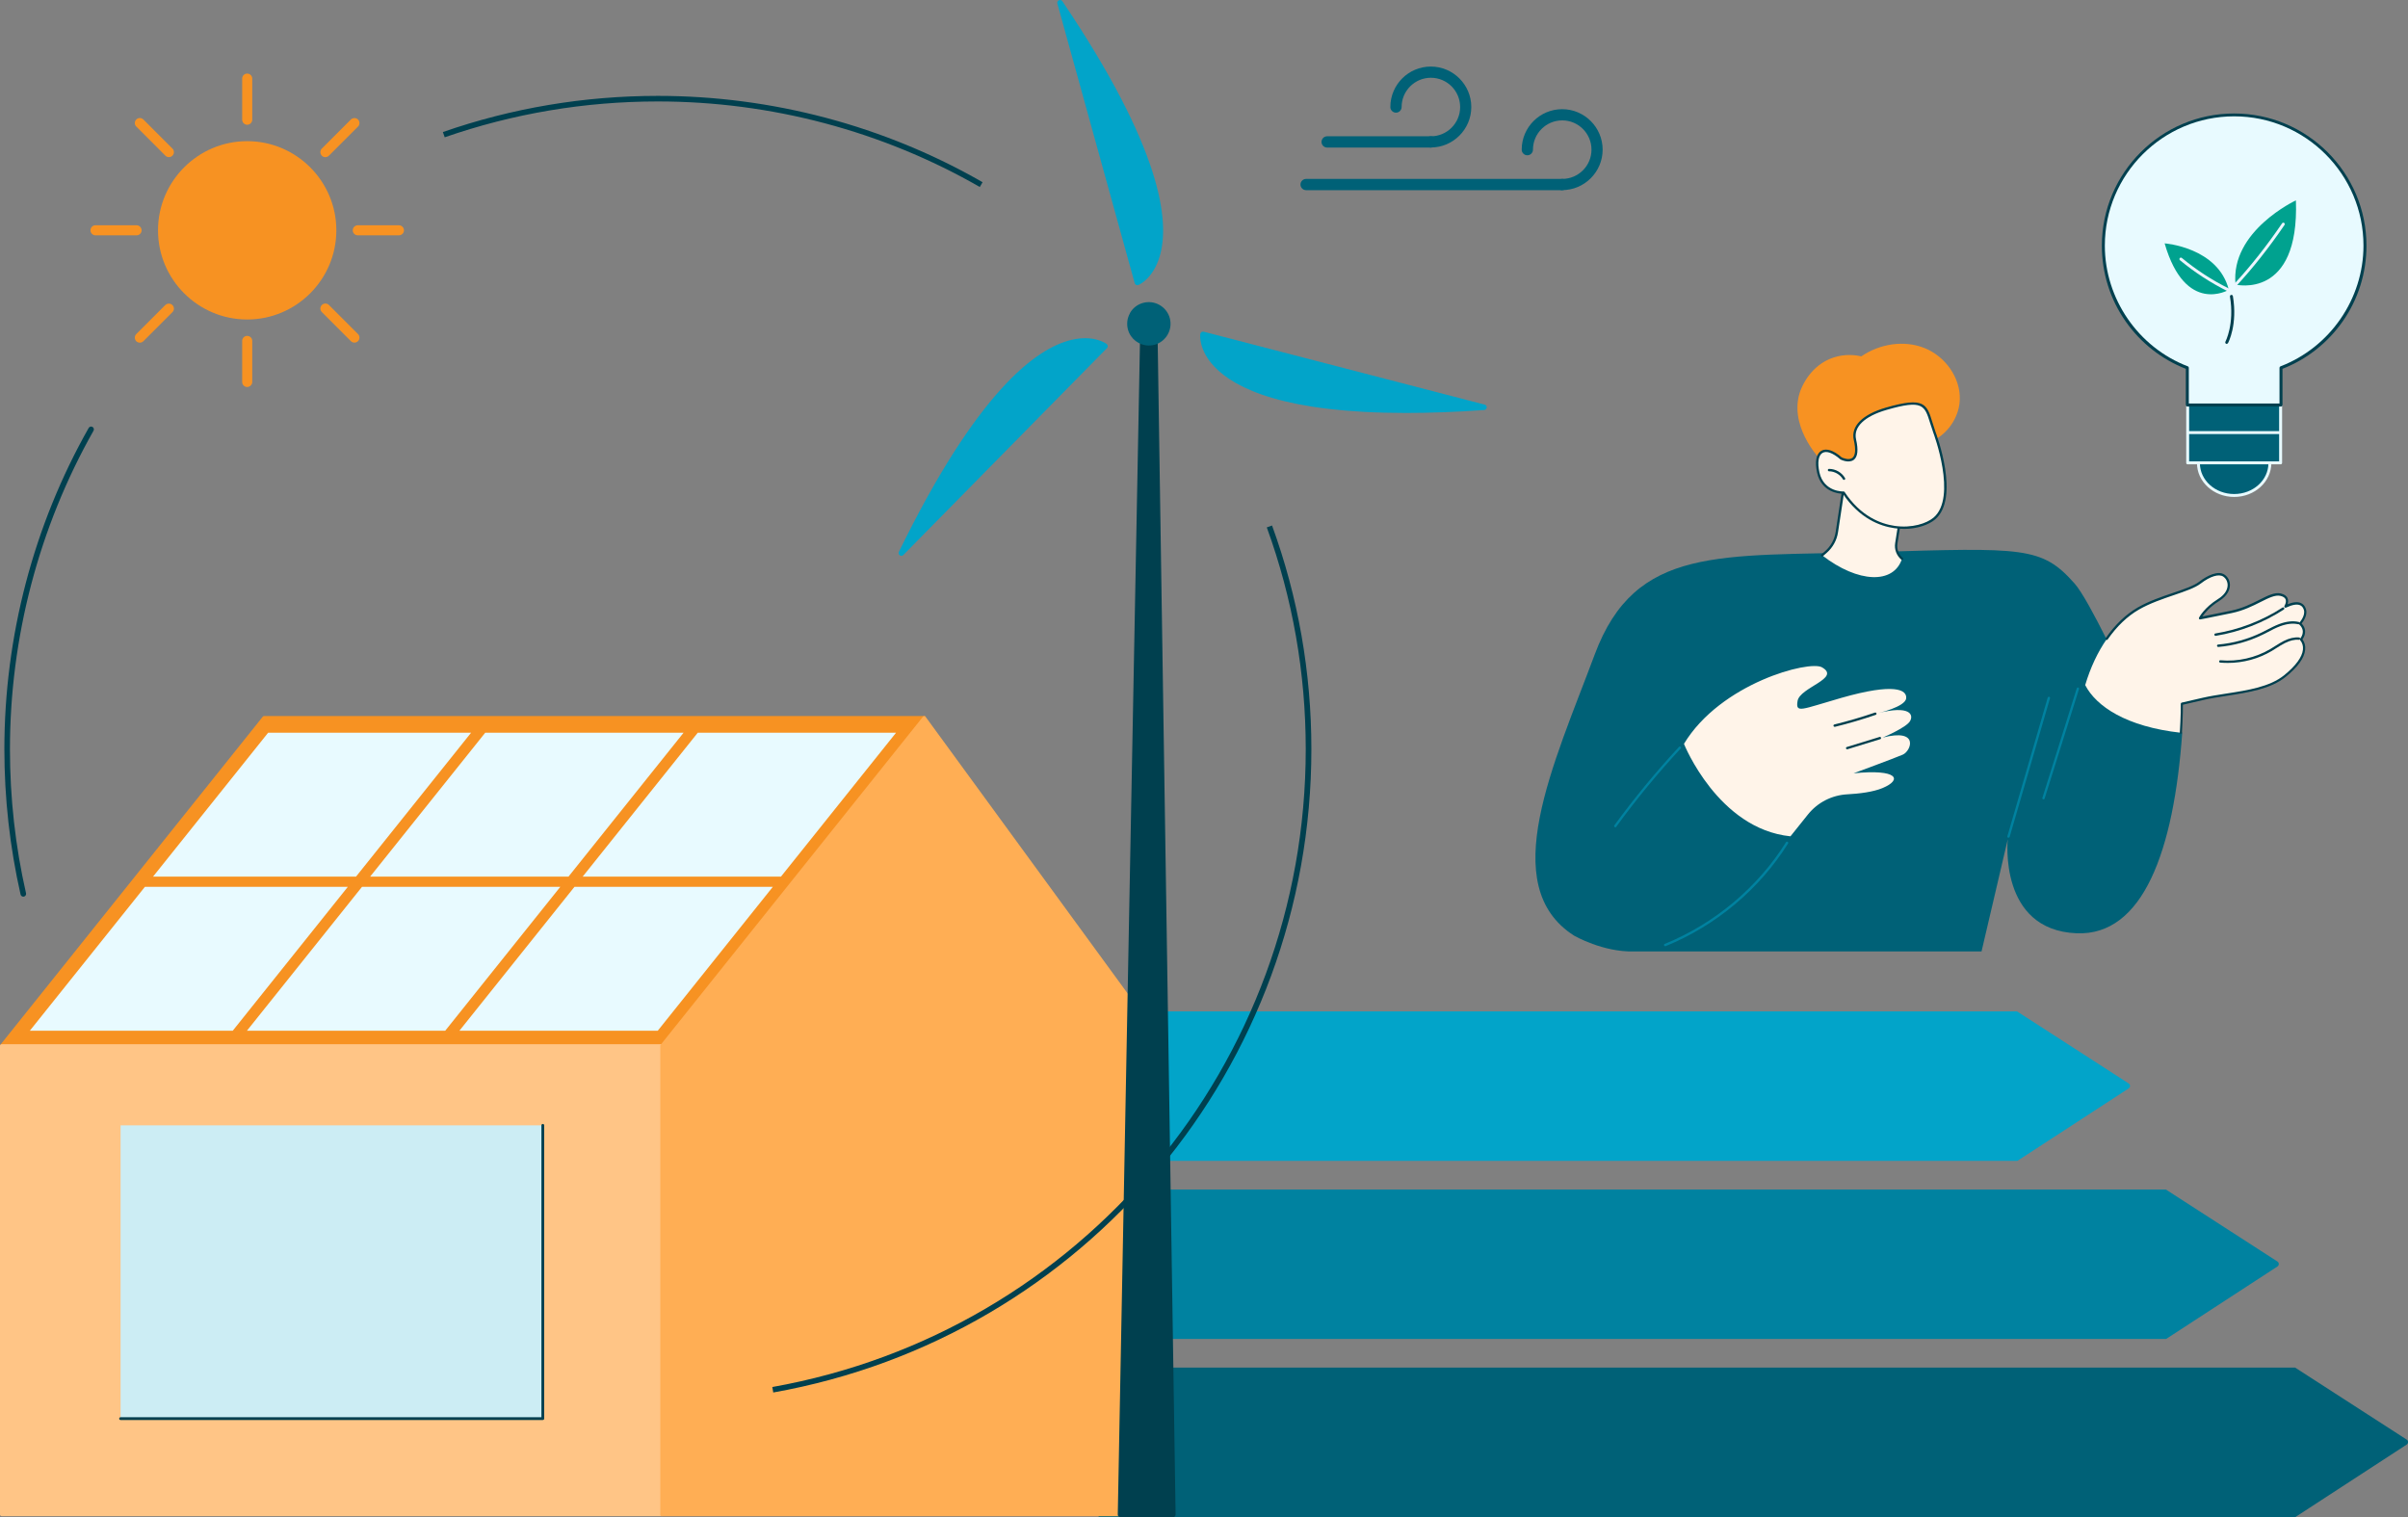 <svg xmlns="http://www.w3.org/2000/svg" id="Livello_2" viewBox="0 0 380.23 239.59"><rect x="0" y="0" width="380.23" height="239.59" fill="#808080" stroke="none"/><defs><style>.cls-1{fill:none;stroke:#00404f;stroke-linecap:round;stroke-linejoin:round;stroke-width:.44px;}.cls-2{fill:#ccedf4;}.cls-2,.cls-3,.cls-4,.cls-5,.cls-6,.cls-7,.cls-8,.cls-9,.cls-10,.cls-11,.cls-12,.cls-13{stroke-width:0px;}.cls-3{fill:#ffae54;}.cls-4{fill:#fff4e9;}.cls-5{fill:#edf5ff;}.cls-6{fill:#ffc586;}.cls-7{fill:#e8faff;}.cls-8{fill:#f79222;}.cls-9{fill:#00a28f;}.cls-10{fill:#00404f;}.cls-11{fill:#02a4c9;}.cls-12{fill:#006177;}.cls-13{fill:#0082a0;}</style></defs><g id="Livello_1-2"><path class="cls-12" d="m173.47,239.55h188.98l17.57-11.44c.29-.19.29-.61,0-.79l-17.62-11.37h-188.93v23.6Z"></path><path class="cls-11" d="m173.47,183.31h145.08l17.57-11.44c.29-.19.29-.61,0-.79l-17.62-11.37h-145.03v23.6Z"></path><path class="cls-13" d="m173.47,211.43h168.57l17.57-11.44c.29-.19.29-.61,0-.79l-17.62-11.37h-168.52v23.6Z"></path><path class="cls-12" d="m336.52,109.4c-4.95,5.36-.8-2.02-.8-2.02,0,0-5.77-12.56-8.12-15.22-5.2-5.87-7.97-5.7-31.96-4.98-23.99.72-37.38-1.12-43.83,16.17-6.45,17.29-15.61,36.51-3.25,44.4,0,0,4.56,2.63,9.47,2.49h54.86l4.14-17.7s-1.5,14.32,10.87,14.83c10.49.44,15.36-13.01,16.68-31.68-8-2.82-6.34-2.95-8.05-6.29Z"></path><path class="cls-4" d="m363.2,98.48s1.11-1.18.76-2.25c-.35-1.08-1.4-1.23-3.08-.44,0,0,.95-1.49-.77-1.87-1.72-.39-4.01,1.94-7.71,2.71-3.7.77-5,1.01-5,1.01,0,0,.77-1.53,2.92-2.86,2.15-1.33,1.86-3.17.85-3.85-.86-.58-2.42.06-3.77,1.1-1.77,1.37-6.36,2.14-9.74,4.1-3.75,2.17-6.77,6.55-8.4,12.05,1.71,3.34,6.49,6.58,15.12,7.53,0,0,.19-3,.15-4.56l3.3-.76c4.14-.96,9.76-1.01,12.97-3.61,3.21-2.59,3.53-4.59,2.54-5.8,0,0,1.16-1.27-.15-2.49Z"></path><path class="cls-10" d="m344.38,115.88s0,0-.01,0c-.1,0-.18-.1-.17-.2,0-.03.19-3.01.15-4.54,0-.09.06-.17.14-.19l3.3-.76c1.17-.27,2.42-.46,3.75-.67,3.38-.52,6.87-1.06,9.14-2.9,1.81-1.46,2.84-2.86,2.96-4.04.06-.57-.09-1.07-.44-1.5-.06-.07-.06-.18,0-.24.04-.05,1.01-1.15-.14-2.23-.07-.07-.08-.19,0-.26.01-.01,1.03-1.11.72-2.07-.12-.36-.31-.59-.59-.71-.49-.21-1.24-.08-2.23.38-.08.04-.16.02-.22-.05-.05-.06-.06-.15-.02-.22,0,0,.37-.59.18-1.05-.11-.26-.39-.44-.83-.54-.82-.18-1.83.32-3.12.97-1.21.61-2.71,1.36-4.52,1.74-3.66.76-4.99,1.01-5,1.01-.07.01-.14-.01-.18-.07-.04-.06-.05-.13-.02-.2.03-.06.82-1.59,2.99-2.94.97-.6,1.51-1.37,1.53-2.17.01-.56-.25-1.08-.69-1.38-.69-.47-2.09-.04-3.55,1.09-.9.69-2.45,1.22-4.24,1.83-1.79.61-3.82,1.3-5.52,2.28-1.84,1.06-3.5,2.65-4.94,4.72-.06.08-.17.11-.26.05-.08-.06-.11-.17-.05-.26,1.47-2.11,3.17-3.74,5.05-4.83,1.73-1,3.78-1.7,5.59-2.31,1.76-.6,3.29-1.12,4.13-1.77,1.27-.98,2.98-1.79,3.99-1.11.55.37.87,1,.85,1.69-.01.54-.25,1.57-1.71,2.48-1.47.91-2.28,1.92-2.64,2.44.64-.13,2.05-.41,4.58-.93,1.76-.37,3.18-1.08,4.43-1.71,1.35-.68,2.41-1.21,3.36-1,.57.13.94.39,1.09.77.13.32.08.66,0,.93.88-.35,1.58-.41,2.09-.19.38.16.65.48.8.94.31.96-.39,1.94-.68,2.3,1,1.06.39,2.14.13,2.5.35.48.5,1.04.43,1.65-.13,1.3-1.17,2.74-3.1,4.29-2.35,1.9-5.9,2.45-9.32,2.98-1.32.2-2.57.4-3.73.67l-3.16.73c.03,1.59-.15,4.39-.15,4.42,0,.1-.09.17-.19.17Z"></path><path class="cls-10" d="m351.78,104.68c-.4,0-.8-.02-1.2-.05-.1,0-.18-.1-.17-.2,0-.1.1-.18.2-.17,2.74.25,5.55-.39,7.91-1.79.25-.15.5-.31.74-.46.43-.27.87-.56,1.34-.79.87-.44,1.69-.63,2.43-.56.1,0,.18.1.17.2,0,.1-.1.18-.2.17-.67-.07-1.41.11-2.22.52-.45.23-.88.5-1.31.77-.24.16-.5.32-.75.47-2.09,1.24-4.51,1.89-6.93,1.89Z"></path><path class="cls-10" d="m350.26,102.15c-.1,0-.18-.07-.19-.17,0-.1.07-.19.17-.2,2.41-.21,4.73-.85,6.9-1.91.28-.14.56-.28.84-.43.62-.32,1.26-.65,1.92-.9,1.15-.43,2.19-.54,3.1-.32.1.02.16.12.14.22-.02.1-.12.16-.22.14-.84-.2-1.81-.09-2.89.31-.65.24-1.28.57-1.88.89-.28.15-.57.29-.85.43-2.21,1.08-4.58,1.74-7.03,1.95,0,0-.01,0-.02,0Z"></path><path class="cls-10" d="m349.84,100.4c-.09,0-.17-.06-.18-.16-.02-.1.05-.2.15-.21,3.75-.61,7.41-2.02,10.6-4.09.09-.06.2-.03.26.05.06.09.03.2-.05.26-3.23,2.09-6.94,3.53-10.74,4.15-.01,0-.02,0-.03,0Z"></path><path class="cls-13" d="m262.94,149.41c-.07,0-.14-.04-.17-.12-.04-.1,0-.2.1-.24,7.88-3.21,14.68-8.92,19.15-16.06.05-.09.17-.11.26-.06.09.05.11.17.06.26-4.51,7.21-11.38,12.97-19.33,16.21-.02,0-.05.01-.07.01Z"></path><path class="cls-13" d="m255.06,130.63s-.08-.01-.11-.04c-.08-.06-.1-.18-.04-.26,3.15-4.31,6.58-8.48,10.21-12.39.07-.08.19-.08.26,0,.08.07.08.19,0,.26-3.62,3.9-7.05,8.06-10.18,12.36-.04.05-.09.08-.15.08Z"></path><path class="cls-13" d="m317.15,132.28s-.03,0-.05,0c-.1-.03-.16-.13-.13-.23l6.37-21.89c.03-.1.13-.16.23-.13.1.03.16.13.13.23l-6.37,21.89c-.02.08-.1.13-.18.13Z"></path><path class="cls-4" d="m265.91,117.48s5.36,13.41,16.81,14.58l2.77-3.46c1.52-1.89,3.77-3.04,6.19-3.17,1.87-.1,4.07-.36,5.58-.99,3.16-1.32,2.47-3.04-4.57-2.33,0,0,6.46-2.38,7.77-2.95,1.31-.57,2.67-4.2-3.18-2.69,0,0,3.73-1.57,4.32-2.6.6-1.03-.03-2.53-5.06-1.26,0,0,4.29-.98,4.45-2.33.16-1.35-1.78-2.5-10.27-.07-6.32,1.81-7.2,2.48-6.88.49.34-2.18,6.93-3.58,3.85-5.33-1.98-1.13-16,2.49-21.8,12.11Z"></path><path class="cls-10" d="m291.67,118.32c-.08,0-.15-.05-.18-.13-.03-.1.03-.2.12-.23l5.18-1.59c.1-.03.2.03.23.12.03.1-.03.2-.12.23l-5.18,1.59s-.04,0-.05,0Z"></path><path class="cls-10" d="m289.69,114.77c-.08,0-.16-.06-.18-.14-.02-.1.04-.2.14-.23,2.15-.53,4.31-1.16,6.41-1.88.1-.03.2.02.24.12.03.1-.02.2-.12.24-2.11.72-4.27,1.36-6.44,1.89-.01,0-.03,0-.04,0Z"></path><path class="cls-13" d="m322.68,126.22s-.04,0-.06,0c-.1-.03-.15-.14-.12-.23l5.43-17.3c.03-.1.14-.15.23-.12.1.03.15.14.12.23l-5.43,17.3c-.02.08-.1.13-.18.13Z"></path><path class="cls-8" d="m284.35,61.55c.19-.49,1.54-3.89,5.15-5.09,1.9-.63,3.58-.38,4.41-.19,2.88-1.98,6.74-2.61,9.98-1.31,3.24,1.3,5.67,4.63,5.57,8.12-.1,3.49-2.94,6.81-6.42,7.12-.56,3.03-3.4,5.33-6.45,5.8-4.8.74-8.31-2.59-9.18-3.48-.23-.23-5.17-5.46-3.07-10.97Z"></path><path class="cls-4" d="m300.34,80.07l-.91,5.73c-.14.91.2,1.82.91,2.41-1.3,4.07-6.94,3.89-12.63-.53l.59-.51c.94-.81,1.56-1.93,1.75-3.16l1.17-7.71s2-3.35,9.12,3.78Z"></path><path class="cls-10" d="m300.34,88.4s-.08-.01-.12-.04c-.75-.63-1.12-1.62-.97-2.58l.89-5.64c-3.95-3.93-6.26-4.58-7.5-4.42-.8.1-1.17.54-1.25.65l-1.16,7.67c-.19,1.27-.83,2.43-1.81,3.28l-.59.51c-.08.07-.2.06-.26-.02-.07-.08-.06-.2.02-.26l.59-.51c.91-.78,1.5-1.87,1.68-3.05l1.17-7.71s.01-.05.02-.07c.02-.03.44-.72,1.54-.85,1.33-.17,3.78.5,7.88,4.6.04.04.06.1.05.16l-.91,5.73c-.13.84.19,1.7.84,2.24.08.07.09.18.02.26-.04.04-.09.07-.14.07Z"></path><path class="cls-4" d="m305.45,68.24s3.91,10.31,0,13.63c-2.32,1.97-9.65,3-14.34-4.09,0,0-3.25.16-3.99-3.16-.74-3.32.92-4.57,3.6-2.24,0,0,3.25,1.65,2.18-2.95-.46-2,1.25-3.83,4.99-4.91,6.78-1.96,6.15-.25,7.56,3.72Z"></path><path class="cls-10" d="m300.61,83.51c-.48,0-.98-.03-1.49-.11-2.26-.32-5.5-1.53-8.12-5.43-.59-.01-3.38-.22-4.07-3.31-.39-1.73-.15-2.99.65-3.47.78-.46,1.93-.1,3.24,1.04.15.07,1.12.5,1.68.07.48-.38.56-1.35.22-2.82-.5-2.18,1.36-4.05,5.12-5.13,6.04-1.74,6.41-.54,7.3,2.36.14.44.29.94.48,1.48.17.45,3.9,10.47-.06,13.83-.95.81-2.77,1.5-4.95,1.5Zm-9.51-5.91c.06,0,.12.03.16.08,2.55,3.86,5.71,5.04,7.91,5.36,2.73.39,5.05-.38,6.15-1.31,3.77-3.2-.01-13.32-.05-13.42,0,0,0,0,0,0-.19-.54-.35-1.05-.49-1.49-.87-2.81-1.16-3.75-6.84-2.11-3.55,1.02-5.32,2.73-4.86,4.69.38,1.64.26,2.72-.35,3.2-.79.61-2.04-.01-2.1-.04-.01,0-.03-.02-.04-.03-1.17-1.02-2.19-1.39-2.82-1.01-.64.38-.82,1.53-.48,3.07.7,3.13,3.77,3.02,3.8,3.02,0,0,0,0,0,0Z"></path><path class="cls-10" d="m291.17,75.78c-.06,0-.13-.03-.16-.09-.44-.76-1.32-1.27-2.2-1.27,0,0,0,0,0,0-.1,0-.19-.08-.19-.19,0-.1.08-.19.19-.19h.01c1.02,0,2.01.57,2.52,1.46.05.09.02.2-.07.25-.03.02-.06.02-.09.02Z"></path><path class="cls-8" d="m39.03,22.29c-7.76,0-14.08,6.32-14.08,14.08s6.32,14.08,14.08,14.08,14.08-6.32,14.08-14.08-6.32-14.08-14.08-14.08Z"></path><path class="cls-8" d="m39.03,19.7c.44,0,.8-.36.8-.8v-6.49c0-.44-.36-.79-.8-.79s-.79.36-.79.79v6.49c0,.44.36.8.79.8Z"></path><path class="cls-8" d="m39.03,53.04c-.44,0-.79.36-.79.79v6.49c0,.44.36.79.79.79s.8-.36.8-.79v-6.49c0-.44-.36-.79-.8-.79Z"></path><path class="cls-8" d="m26.11,24.58c.15.15.35.23.56.23s.41-.08.56-.23.23-.35.23-.56c0-.21-.08-.41-.23-.56l-4.59-4.59c-.31-.31-.82-.31-1.12,0-.31.31-.31.81,0,1.12l4.59,4.59Z"></path><path class="cls-8" d="m51.94,48.16c-.15-.15-.35-.23-.56-.23h0c-.21,0-.41.08-.56.23-.31.31-.31.81,0,1.12l4.59,4.59c.15.15.35.23.56.23s.41-.08.56-.23.23-.35.23-.56c0-.21-.08-.41-.23-.56l-4.59-4.59Z"></path><path class="cls-8" d="m22.36,36.37c0-.44-.36-.8-.79-.8h-6.49c-.44,0-.79.36-.79.8s.36.79.79.79h6.49c.44,0,.79-.36.79-.79Z"></path><path class="cls-8" d="m62.99,35.57h-6.49c-.44,0-.8.36-.8.8s.36.79.8.79h6.49c.44,0,.8-.36.8-.79s-.36-.8-.8-.8Z"></path><path class="cls-8" d="m26.11,48.16l-4.59,4.59c-.31.31-.31.81,0,1.13.15.15.35.23.56.23s.41-.08.56-.23l4.59-4.59c.15-.15.23-.35.23-.56s-.08-.41-.23-.56c-.3-.3-.83-.3-1.12,0Z"></path><path class="cls-8" d="m51.38,24.81c.21,0,.41-.08.56-.23l4.59-4.59c.15-.15.23-.35.23-.56s-.08-.41-.23-.56c-.3-.3-.83-.3-1.12,0l-4.59,4.59c-.31.31-.31.81,0,1.13.15.15.35.23.56.23Z"></path><ellipse class="cls-12" cx="352.78" cy="73.13" rx="5.64" ry="5.1"></ellipse><path class="cls-7" d="m352.78,78.47c-3.24,0-5.87-2.39-5.87-5.34s2.63-5.34,5.87-5.34,5.87,2.39,5.87,5.34-2.63,5.34-5.87,5.34Zm0-10.2c-2.98,0-5.41,2.18-5.41,4.87s2.42,4.87,5.41,4.87,5.41-2.18,5.41-4.87-2.43-4.87-5.41-4.87Z"></path><rect class="cls-12" x="345.44" y="63.96" width="14.68" height="9.13"></rect><path class="cls-7" d="m360.12,73.32h-14.68c-.13,0-.23-.1-.23-.23v-9.13c0-.13.1-.23.23-.23h14.68c.13,0,.23.1.23.23v9.13c0,.13-.1.23-.23.23Zm-14.45-.47h14.21v-8.67h-14.21v8.67Z"></path><path class="cls-7" d="m373.43,38.79c0-11.4-9.25-20.65-20.65-20.65s-20.65,9.25-20.65,20.65c0,8.8,5.51,16.31,13.26,19.28v5.88h14.79v-5.88c7.75-2.97,13.26-10.48,13.26-19.28Z"></path><path class="cls-10" d="m360.17,64.19h-14.79c-.13,0-.23-.1-.23-.23v-5.72c-3.84-1.51-7.12-4.09-9.5-7.48-2.46-3.52-3.76-7.65-3.76-11.96,0-11.51,9.37-20.88,20.89-20.88s20.89,9.37,20.89,20.88c0,4.31-1.3,8.44-3.76,11.96-2.38,3.39-5.66,5.98-9.5,7.48v5.72c0,.13-.1.23-.23.23Zm-14.55-.47h14.32v-5.65c0-.1.06-.18.15-.22,7.84-3.01,13.11-10.67,13.11-19.06,0-11.26-9.16-20.42-20.42-20.42s-20.42,9.16-20.42,20.42c0,8.39,5.27,16.06,13.11,19.06.09.03.15.12.15.22v5.65Z"></path><path class="cls-7" d="m360.07,68.54h-14.57c-.13,0-.23-.1-.23-.23s.1-.23.23-.23h14.57c.13,0,.23.1.23.23s-.1.23-.23.23Z"></path><path class="cls-10" d="m351.61,54.31s-.08,0-.11-.03c-.11-.06-.16-.2-.1-.32.01-.03,1.45-2.78.72-7.12-.02-.13.06-.25.19-.27.13-.02.25.06.27.19.76,4.51-.71,7.3-.77,7.41-.04.08-.12.12-.21.12Z"></path><path class="cls-9" d="m362.53,31.64s-10.4,4.84-9.53,13.3c0,0,10.1,2.46,9.53-13.3Z"></path><path class="cls-5" d="m353,45.18c-.06,0-.11-.02-.16-.06-.09-.09-.1-.23-.01-.33,2.55-2.75,5.15-6.04,7.52-9.53.07-.11.22-.13.32-.06.11.07.13.22.06.32-2.39,3.51-5,6.82-7.57,9.59-.05.05-.11.07-.17.07Z"></path><path class="cls-9" d="m341.8,38.43s8.42.61,10.14,7.33c0,0-6.84,4.08-10.14-7.33Z"></path><path class="cls-5" d="m351.84,46s-.07,0-.1-.02c-2.68-1.33-5.21-2.98-7.52-4.89-.1-.08-.11-.23-.03-.33.08-.1.23-.11.33-.03,2.28,1.89,4.78,3.52,7.43,4.83.12.06.16.2.11.31-.04.08-.12.13-.21.13Z"></path><polygon class="cls-8" points=".25 165.14 104.5 165.14 145.95 113.31 41.7 113.31 .25 165.14"></polygon><path class="cls-8" d="m.02,165.25c-.04-.09-.03-.19.03-.26l41.45-51.83c.05-.06.12-.09.19-.09h104.25c.1,0,.18.05.22.14.04.09.03.19-.03.26l-41.45,51.83c-.05.06-.12.09-.19.09H.25c-.1,0-.18-.05-.22-.14Z"></path><polygon class="cls-7" points="92.01 138.42 123.32 138.42 141.49 115.7 110.18 115.7 92.01 138.42"></polygon><polygon class="cls-7" points="72.54 162.76 103.86 162.76 122.03 140.04 90.71 140.04 72.54 162.76"></polygon><polygon class="cls-7" points="58.45 138.42 89.77 138.42 107.94 115.7 76.62 115.7 58.45 138.42"></polygon><polygon class="cls-7" points="38.99 162.76 70.3 162.76 88.47 140.04 57.16 140.04 38.99 162.76"></polygon><polygon class="cls-7" points="24.17 138.42 56.22 138.42 74.39 115.7 42.34 115.7 24.17 138.42"></polygon><polygon class="cls-7" points="4.71 162.76 36.75 162.76 54.92 140.04 22.88 140.04 4.71 162.76"></polygon><path class="cls-6" d="m0,239.16v-74.02c0-.14.11-.25.25-.25h104.26c.14,0,.25.11.25.25v74.02c0,.14-.11.25-.25.25H.25c-.14,0-.25-.11-.25-.25Z"></path><rect class="cls-2" x="19.04" y="177.7" width="66.67" height="46.31" transform="translate(104.75 401.71) rotate(-180)"></rect><path class="cls-3" d="m104.26,239.16v-74.02c0-.06.02-.11.05-.15l41.44-51.83c.05-.06.12-.09.2-.09.08,0,.15.04.19.1l37.85,51.83s.05.09.05.15v74.02c0,.14-.11.25-.25.25h-79.29c-.14,0-.25-.11-.25-.25Z"></path><polyline class="cls-1" points="19.04 224.01 85.71 224.01 85.71 177.7"></polyline><path class="cls-10" d="m176.62,239.46c-.08-.08-.13-.2-.12-.32l3.56-188.02c0-.24.2-.43.44-.43h1.82c.24,0,.43.19.44.43l2.87,188.02c0,.12-.04.23-.12.32-.08.08-.2.13-.31.13h-8.24c-.12,0-.23-.05-.31-.13Z"></path><path class="cls-11" d="m189.52,52.75c.02-.12.09-.24.19-.31.1-.07.23-.09.36-.06l44.36,11.51c.21.05.35.25.33.46-.02.21-.19.38-.41.4-4.56.32-8.66.46-12.35.46-18.97,0-26.94-3.8-30.26-7.32-2.51-2.66-2.23-5.04-2.22-5.14Z"></path><path class="cls-11" d="m141.94,87.13c12.33-25.25,21.62-32.13,27.24-33.46,3.56-.84,5.49.59,5.57.65.1.08.16.19.17.32,0,.13-.04.25-.13.34l-32.15,32.66c-.08.09-.2.13-.31.13-.09,0-.18-.03-.25-.08-.18-.12-.23-.36-.14-.55Z"></path><path class="cls-11" d="m167.2.04c.2-.09.43-.03.55.15,15.71,23.3,17.02,34.79,15.36,40.32-1.05,3.51-3.25,4.46-3.35,4.49-.05.02-.11.03-.17.03-.07,0-.13-.02-.19-.04-.11-.06-.2-.16-.23-.28L166.96.56c-.06-.21.04-.42.24-.51Z"></path><path class="cls-12" d="m178.42,49.44c.45-.8,1.19-1.37,2.07-1.61,1.82-.5,3.71.57,4.22,2.39.5,1.82-.57,3.71-2.39,4.22-.3.08-.61.12-.91.12-1.5,0-2.88-1-3.3-2.51-.24-.88-.13-1.81.32-2.6Z"></path><path class="cls-12" d="m246.68,30.03h-40.44c-.49,0-.89-.4-.89-.89s.4-.89.89-.89h40.44c.49,0,.89.4.89.89s-.4.89-.89.89Z"></path><path class="cls-12" d="m246.68,30.03c-.49,0-.89-.4-.89-.89s.4-.89.89-.89c2.55,0,4.62-2.07,4.62-4.62s-2.07-4.62-4.62-4.62-4.62,2.07-4.62,4.62c0,.49-.4.89-.89.89s-.89-.4-.89-.89c0-3.53,2.87-6.39,6.39-6.39s6.39,2.87,6.39,6.39-2.87,6.39-6.39,6.39Z"></path><path class="cls-12" d="m225.94,23.3h-16.38c-.49,0-.89-.4-.89-.89s.4-.89.89-.89h16.38c.49,0,.89.4.89.89s-.4.89-.89.89Z"></path><path class="cls-12" d="m225.94,23.3c-.49,0-.89-.4-.89-.89s.4-.89.89-.89c2.55,0,4.62-2.07,4.62-4.62s-2.07-4.62-4.62-4.62-4.62,2.07-4.62,4.62c0,.49-.4.89-.89.89s-.89-.4-.89-.89c0-3.53,2.87-6.39,6.39-6.39s6.39,2.87,6.39,6.39-2.87,6.39-6.39,6.39Z"></path><path class="cls-10" d="m122.1,219.89l-.15-.87c48.8-8.7,84.23-51.05,84.23-100.71,0-12.04-2.07-23.82-6.15-35.03l.83-.3c4.12,11.3,6.21,23.19,6.21,35.33,0,50.08-35.73,92.8-84.95,101.57Z"></path><path class="cls-10" d="m154.72,29.53c-15.4-8.84-32.98-13.51-50.85-13.51-11.54,0-22.86,1.91-33.65,5.66l-.29-.83c10.89-3.79,22.31-5.71,33.94-5.71,18.02,0,35.75,4.71,51.28,13.63l-.44.76Z"></path><path class="cls-10" d="m3.68,141.59c-.2,0-.38-.14-.43-.34-1.7-7.48-2.56-15.2-2.56-22.94,0-17.79,4.6-35.34,13.31-50.73.12-.21.39-.29.6-.17.21.12.29.39.17.6C6.14,83.28,1.57,100.67,1.57,118.31c0,7.67.85,15.33,2.54,22.74.05.24-.09.47-.33.53-.03,0-.07.01-.1.01Z"></path></g></svg>